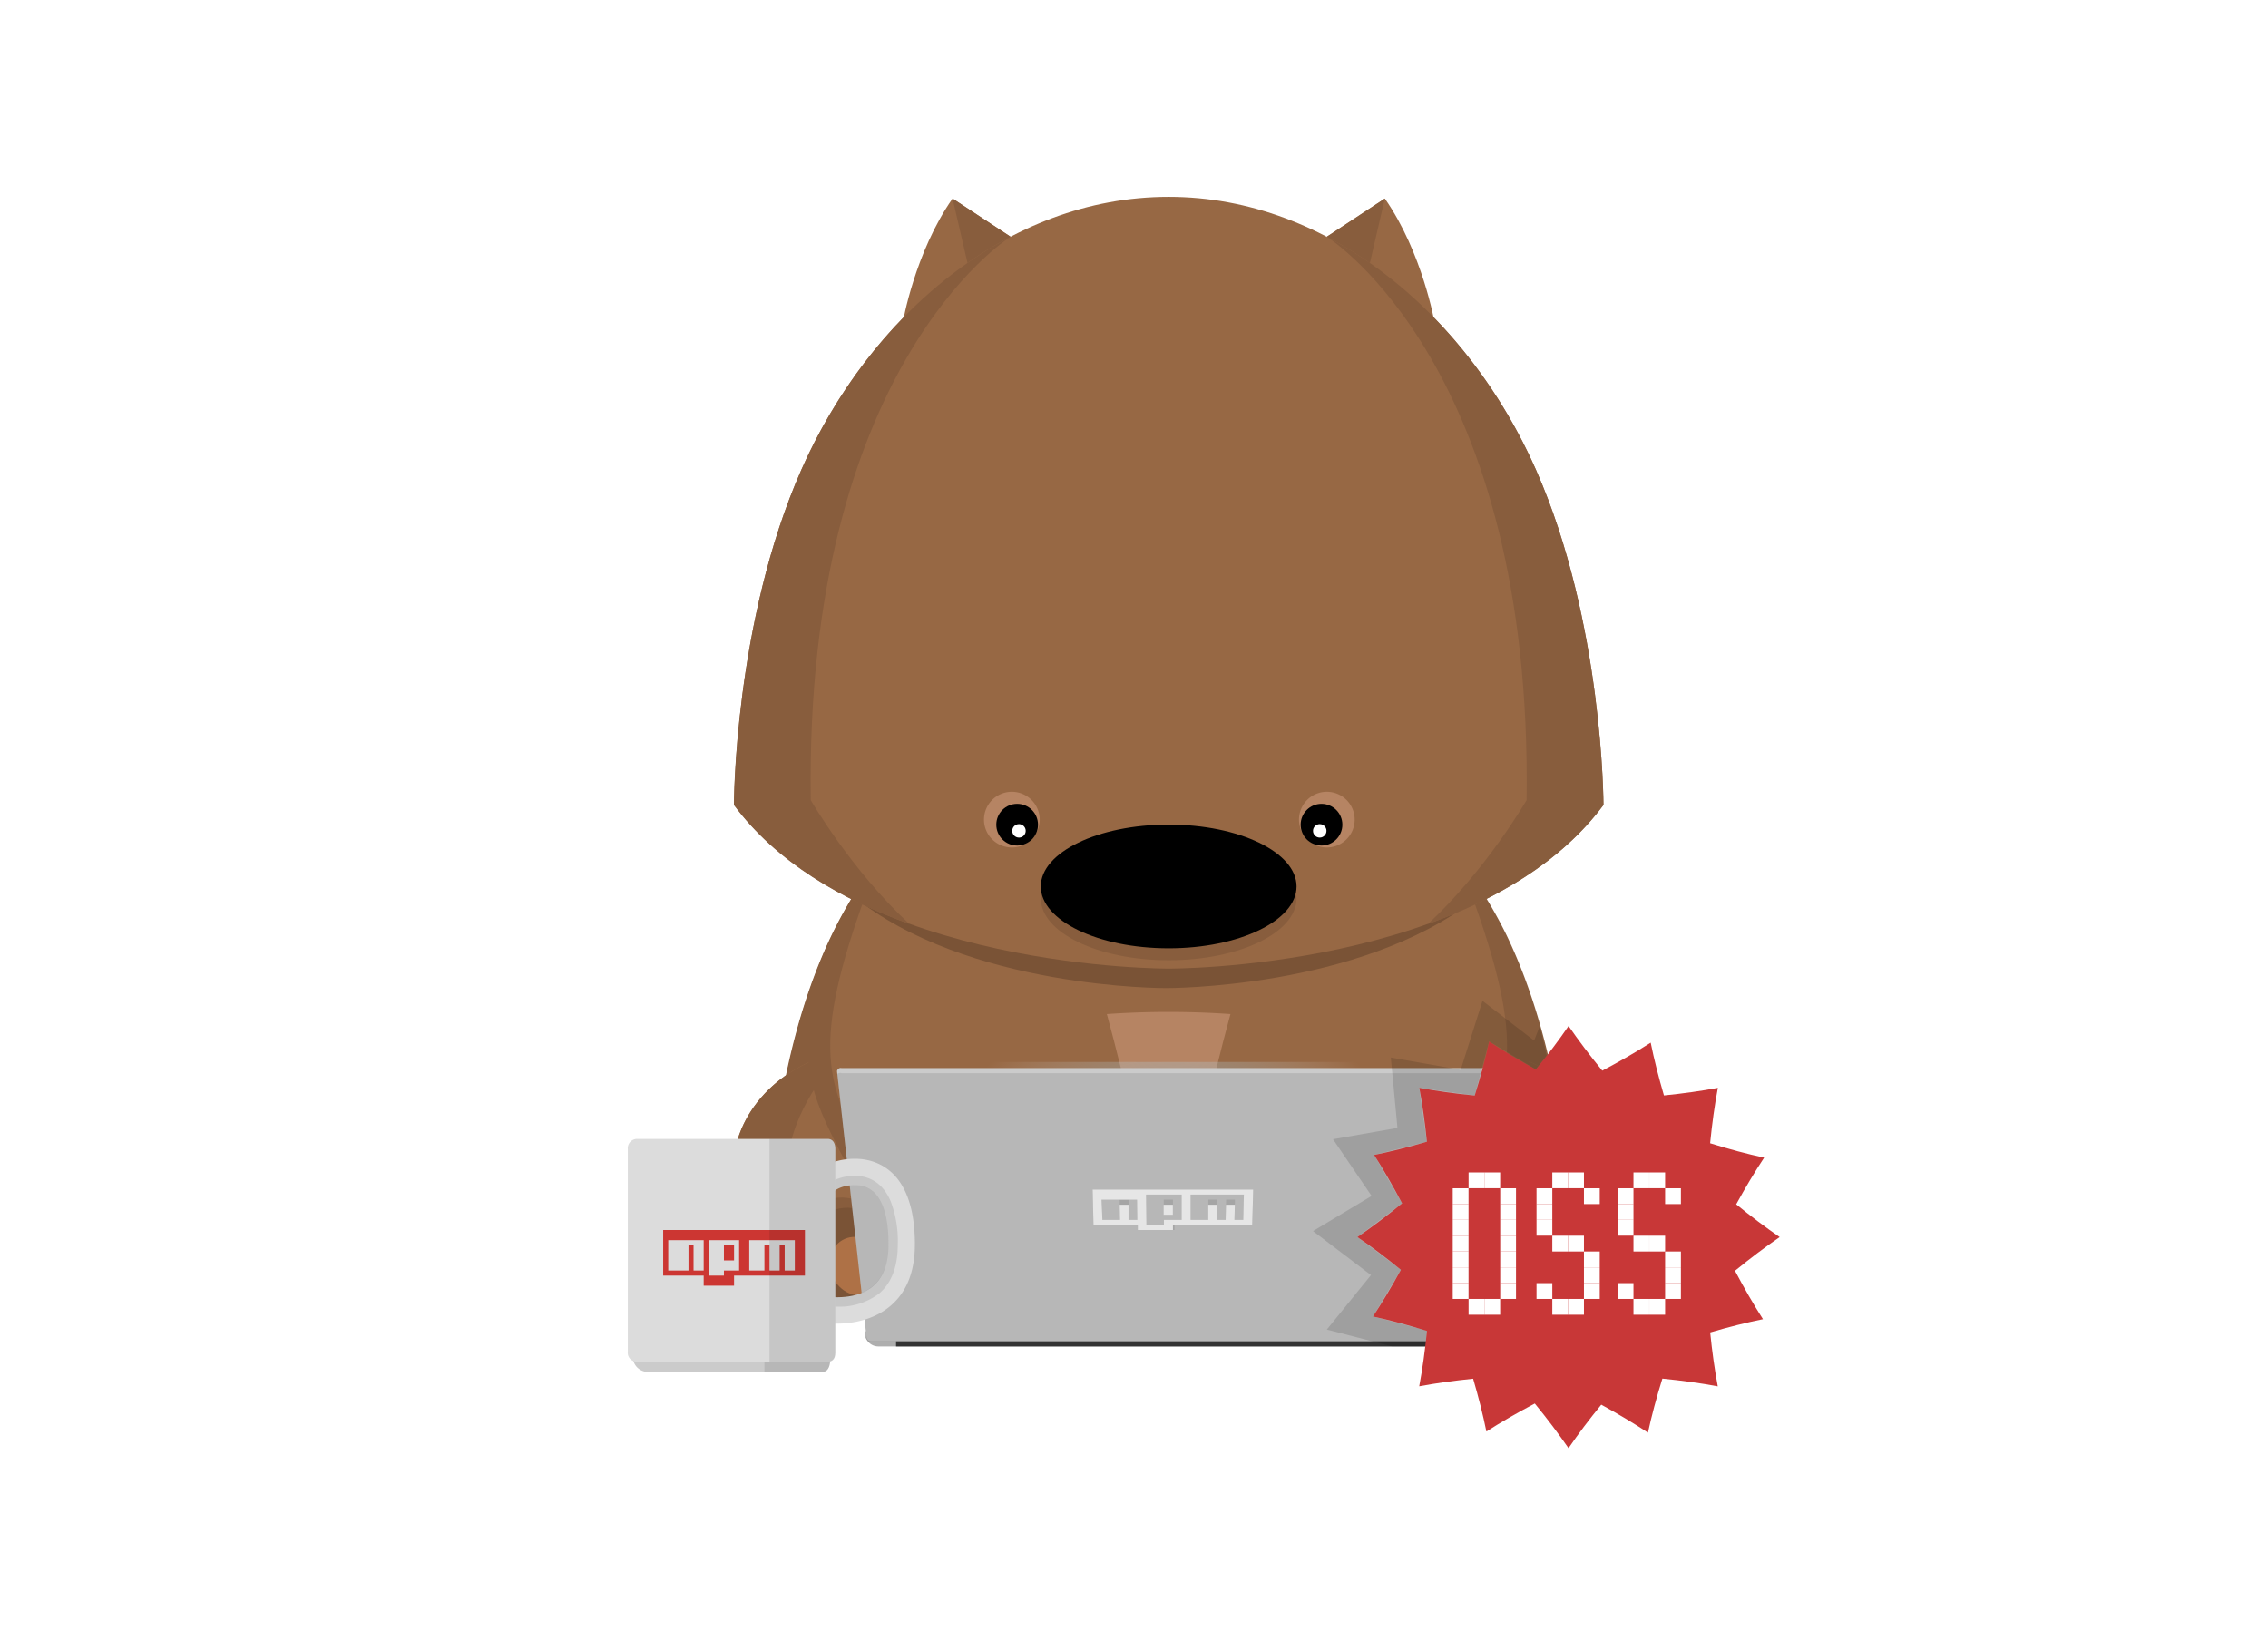 <svg xmlns="http://www.w3.org/2000/svg" xmlns:xlink="http://www.w3.org/1999/xlink" viewBox="0 0 448 326"><defs><style>.\31 e4bec01-26ee-4073-a97e-49c0ab587bd6,.e2048413-70b8-46ee-a0c3-7387b1a2f79e,.ef540dc6-c2b6-485a-b480-228d3083def0{isolation:isolate;}.\37 582968c-12c4-4fae-b588-7d62d1cc62c3{fill:#976844;}.a57c29e0-bc90-4f91-8d3d-f02d8b1315ea{fill:#885d3d;}.\35 82bb7c8-116e-460f-a3d1-12d30272aec9{fill:#b68463;}.\39 cca90c6-58dc-4076-b5d8-e72a06924b22{fill:#a47859;}.\33 4742a5c-7c55-4895-b040-acc138fab942{fill:#7a5336;}.\33 e265504-9b2c-44ce-b9d7-14512caba2e3{fill:#ae7146;}.ef540dc6-c2b6-485a-b480-228d3083def0{opacity:0.7;fill:url(#abb5d141-5f84-44b7-89db-c134aa4aacbb);}.\36 a49e1b5-775c-4b3a-96f9-fcc76dcc4a5e{fill:#fff;}.\34 0e7b232-9468-4983-8a9a-2cb24f15c481{fill:#aeaeae;}.f9e7a831-b188-4901-a6bb-abd1494b70c1{fill:#333;}.\31 e4bec01-26ee-4073-a97e-49c0ab587bd6{opacity:0.1;}.\39 9e9da75-ca25-4b4b-904b-eb05b7a71713{fill:#cbcbcb;}.\33 b12fb4b-8beb-4a43-a94b-1abb9794297f{fill:#dcdcdc;}.\37 b3b89f1-aba5-4175-8c6a-952c07ee22d3{fill:#cc3632;}.f32490cc-06cc-416f-941b-a5c8effb9032{opacity:0.13;mix-blend-mode:multiply;}.c82305ac-36ca-4c94-9937-c430fe35902b{fill:#c83737;}</style><radialGradient id="abb5d141-5f84-44b7-89db-c134aa4aacbb" cx="1194.33" cy="-883.23" r="86.32" gradientTransform="translate(-413.02 613.13) scale(0.54 0.43)" gradientUnits="userSpaceOnUse"><stop offset="0" stop-color="#1b90cb"/><stop offset="1" stop-color="#fff" stop-opacity="0"/></radialGradient></defs><title>saas</title><g class="e2048413-70b8-46ee-a0c3-7387b1a2f79e"><g id="b70d6ef5-05f4-45e9-a668-674bc36d935f" data-name="vial"><g id="191e9fe4-8a55-46d0-9a97-9ee762366cc3" data-name="Layer 1"><g id="68d8c95d-d7fa-45be-8004-5eafa478cbb4" data-name="npm-wombat"><g id="f2e67d2a-16ab-4ee5-8fcd-a09835c95475" data-name="body + legs"><g id="a912959f-03fc-438d-ac21-cce8a7e9feb4" data-name="body"><g id="071e347a-3345-48e5-aeca-81bfa4f1ef2c" data-name="body"><path id="e46015b7-c577-4ecc-8051-42c66edc0485" data-name="body" class="7582968c-12c4-4fae-b588-7d62d1cc62c3" d="M297.36,184.73c-12.21-25.46-37.21-45.52-66.51-45.52s-54.29,20.06-66.5,45.52-12.23,56-12.23,56c26.61,18,78.73,19.42,78.73,19.42s52.13-1.43,78.73-19.42C309.58,240.7,309.57,210.19,297.36,184.73Z"/><g id="02f54fde-4bbf-47e8-9b1b-323210a56741" data-name="body shadow"><path class="a57c29e0-bc90-4f91-8d3d-f02d8b1315ea" d="M184,253.67c-30.32-27.4-11.44-76.18-11.44-76.18l8.8-12.22s-3,1-5.75,1.79a87.58,87.58,0,0,0-11.34,17.68C152.9,208.45,152,236.55,152,240.28v0.42c9,6,20.44,10.09,32,13h0Z"/><path class="a57c29e0-bc90-4f91-8d3d-f02d8b1315ea" d="M277.85,253.67c30.32-27.4,11.37-76.18,11.37-76.18l-8.83-12.22s2.93,1,5.73,1.79a88.22,88.22,0,0,1,11.47,17.68C309,208.45,310,236.55,310,240.28v0.42c-9,6-20.59,10.09-32.15,13h0Z"/></g></g><g id="a2cf5568-81fe-4c00-a3c4-10365fc8d537" data-name="belly"><path class="582bb7c8-116e-460f-a3d1-12d30272aec9" d="M230.85,199.91c-33.52,0-62.63,9.5-77.35,23.46a144.14,144.14,0,0,0-1.38,17.34c26.61,18,78.73,19.42,78.73,19.42S283,258.7,309.58,240.7a144.35,144.35,0,0,0-1.38-17.32C293.49,209.42,264.37,199.91,230.85,199.91Z"/><g id="738ffa88-8ec1-4771-97f0-a8fe504c052a" data-name="belly shadow"><path class="9cca90c6-58dc-4076-b5d8-e72a06924b22" d="M184,253.66s-16-12.33-17.16-39.74c0,0-9.73,5.32-13.39,9.46a144.26,144.26,0,0,0-1.38,17.32c8.79,5.94,20.37,10.08,31.93,13h0Z"/><path class="9cca90c6-58dc-4076-b5d8-e72a06924b22" d="M277.66,253.66s16-12.33,17.16-39.74c0,0,9.73,5.32,13.39,9.46a144.11,144.11,0,0,1,1.38,17.32c-8.79,5.94-20.37,10.08-31.93,13h0Z"/></g></g></g><g id="11a03f8a-f49f-433a-b15d-0a2fdcae3438" data-name="legs"><g id="6a9cca11-4ffd-4d52-9a60-c2a198433c8c" data-name="leg"><path class="7582968c-12c4-4fae-b588-7d62d1cc62c3" d="M198,220.89h0c-4.52-8.16-14.13-13.8-25.25-13.8-15.47,0-28,10.89-28,24.32,0,11.8,9.6,22.47,22.14,24.4s37,1.73,37,1.73C209.91,253.15,203.16,230,198,220.89Z"/><g id="62c334a0-21aa-4e06-ab30-2bdc41225401" data-name="shadow"><path class="a57c29e0-bc90-4f91-8d3d-f02d8b1315ea" d="M172.77,256.15c-35.1-20.76-5.92-48.5-5.91-48.51-12.63,2.36-22.09,12.1-22.09,23.77s9.6,22.47,22.14,24.4c1.95,0.3,4.18.55,6.57,0.75Z"/><ellipse class="a57c29e0-bc90-4f91-8d3d-f02d8b1315ea" cx="167.1" cy="246.14" rx="8.78" ry="9.81" transform="translate(-100.68 116.53) rotate(-30)"/></g><ellipse class="34742a5c-7c55-4895-b040-acc138fab942" cx="168.22" cy="248.16" rx="8.78" ry="9.81" transform="translate(-101.54 117.36) rotate(-30)"/><ellipse class="3e265504-9b2c-44ce-b9d7-14512caba2e3" cx="169.37" cy="250.15" rx="5.32" ry="5.95" transform="translate(-102.39 118.2) rotate(-30)"/></g><g id="8e202b7a-e094-4f42-97fa-c4a5c633fb5f" data-name="leg"><path class="7582968c-12c4-4fae-b588-7d62d1cc62c3" d="M264.18,220.89h0c4.52-8.16,14.13-13.8,25.25-13.8,15.47,0,28,10.89,28,24.32,0,11.8-9.6,22.47-22.14,24.4s-37,1.73-37,1.73C252.3,253.15,259,230,264.18,220.89Z"/><g id="80073a58-354f-43d6-8828-36c1c22dd2f0" data-name="shadow"><path class="a57c29e0-bc90-4f91-8d3d-f02d8b1315ea" d="M289.43,256.15c35.1-20.76,5.92-48.5,5.91-48.51,12.63,2.36,22.09,12.1,22.09,23.77s-9.6,22.47-22.14,24.4c-1.95.3-4.18,0.55-6.57,0.75Z"/><ellipse class="a57c29e0-bc90-4f91-8d3d-f02d8b1315ea" cx="295.11" cy="246.14" rx="9.81" ry="8.78" transform="translate(-65.61 378.64) rotate(-60)"/></g><ellipse class="34742a5c-7c55-4895-b040-acc138fab942" cx="293.99" cy="248.17" rx="9.81" ry="8.78" transform="translate(-67.92 378.68) rotate(-60)"/><ellipse class="3e265504-9b2c-44ce-b9d7-14512caba2e3" cx="292.84" cy="250.15" rx="5.95" ry="5.32" transform="translate(-70.22 378.68) rotate(-60)"/></g></g></g><g id="a62d1a05-4705-4db3-8d9a-519e6d6d14de" data-name="arms"><g id="b4fe9bc3-a6ff-4848-baca-e2207fdab596" data-name="arm"><path id="8dae3ede-00a6-461b-9ac6-4a2b7baf1aa3" data-name="shaodw" class="a57c29e0-bc90-4f91-8d3d-f02d8b1315ea" d="M163.33,186.94l-0.65,1.48,0,0.11c-6,20.85-2.49,27.77,3.77,39.95,1.59,3.1,14.49,19.19,28.86,29,5.08,0.07,8.63,0,8.64,0,8.63,1.29,16.14,1.95,21,2.28-1.32-30-13.73-69.71-13.73-69.71S198.1,160,184.24,158q-0.77.69-1.51,1.4l0,0q-1.48,1.4-2.89,2.88l-0.09.1q-1.39,1.46-2.71,3l-0.09.11q-0.66.76-1.29,1.54l-0.05.07q-0.63.77-1.24,1.54l-0.06.07q-0.61.77-1.19,1.56l-0.15.2q-1.16,1.56-2.24,3.17l-0.18.27q-0.53.79-1,1.6l-0.07.11q-0.48.76-.95,1.53l-0.17.28q-0.48.79-.94,1.6l-0.16.29q-0.42.74-.82,1.48l-0.12.22q-0.44.81-.85,1.62l-0.19.37c-0.28.55-.56,1.11-0.83,1.67s-0.58,1.22-.85,1.83Z"/><path id="7b14ae49-391d-4207-bfac-76d5a7afed93" data-name="arm" class="7582968c-12c4-4fae-b588-7d62d1cc62c3" d="M215.69,190.1s13.84,44.34,13.84,74.69c-31.28,0-56-31.15-58.64-36.31-7.36-14.33-11-21.38.38-52.44C188.77,128.25,215.69,190.1,215.69,190.1Z"/></g><g id="afa5ce0d-a523-49fc-abbd-4a067e512ad9" data-name="arm"><path id="1a0f9048-48de-4088-aa70-d13c9aa74a93" data-name="shaodw" class="a57c29e0-bc90-4f91-8d3d-f02d8b1315ea" d="M298.33,186.94l0.65,1.48,0,0.11c6,20.85,2.49,27.77-3.77,39.95-1.59,3.1-14.49,19.19-28.86,29-5.08.07-8.63,0-8.64,0-8.63,1.29-16.14,1.95-21,2.28,1.32-30,13.73-69.71,13.73-69.71s13.1-30.09,27-32.08q0.77,0.69,1.51,1.4l0.05,0q1.48,1.4,2.89,2.88l0.09,0.1q1.39,1.46,2.71,3l0.09,0.11q0.66,0.76,1.3,1.54l0.05,0.07q0.63,0.77,1.24,1.54l0.06,0.07q0.61,0.77,1.19,1.56l0.15,0.2q1.16,1.56,2.24,3.17l0.18,0.27q0.53,0.79,1,1.6l0.07,0.11q0.48,0.76.95,1.53l0.17,0.28q0.48,0.79.94,1.6l0.16,0.29q0.42,0.74.82,1.48l0.12,0.22q0.44,0.81.85,1.62l0.19,0.37c0.28,0.55.56,1.11,0.83,1.67s0.57,1.22.85,1.83Z"/><path id="5176b49c-c95f-40e2-9097-9d21de9a64ef" data-name="arm" class="7582968c-12c4-4fae-b588-7d62d1cc62c3" d="M246,190.1s-13.84,44.34-13.84,74.69c31.28,0,56-31.15,58.64-36.31,7.36-14.33,11-21.38-.38-52.44C272.89,128.25,246,190.1,246,190.1Z"/><path class="ef540dc6-c2b6-485a-b480-228d3083def0" d="M295,209.79c0,25.61-29.3,46.38-65.45,46.38s-65.45-20.76-65.45-46.38"/></g></g><path id="7e7c8ff4-2546-4e1a-8266-844fce047ada" data-name="head shadow" class="34742a5c-7c55-4895-b040-acc138fab942" d="M229.39,147.58c-25.84,0-48.48,11.72-61.07,29.28,22.57,18.55,62,18.34,62,18.34s38.08,0.21,60.81-17.41C278.67,159.72,255.69,147.58,229.39,147.58Z"/><g id="a5417926-43ee-485c-a42d-ca7ba8d023ab" data-name="npm - wombat - face"><g id="58ab5614-00ea-4418-ac8f-c87b1ad19622" data-name="ears"><g id="833d77a1-57c6-4108-baa8-f086c1a827cb" data-name="ear"><path class="7582968c-12c4-4fae-b588-7d62d1cc62c3" d="M273.55,39.22l-11.46,7.54,6,12.84,15.29,4.14S281,49.94,273.55,39.22Z"/><polygon class="a57c29e0-bc90-4f91-8d3d-f02d8b1315ea" points="263.44 49.68 262.09 46.77 273.55 39.22 270.32 53.15 263.44 49.68"/></g><g id="917be859-0c54-4b18-8df0-fc0e46d20e98" data-name="ear"><path class="7582968c-12c4-4fae-b588-7d62d1cc62c3" d="M188.16,39.22l11.46,7.54-6,12.84-15.29,4.14S180.66,49.94,188.16,39.22Z"/><polygon class="a57c29e0-bc90-4f91-8d3d-f02d8b1315ea" points="198.26 49.68 199.62 46.77 188.16 39.22 191.39 53.15 198.26 49.68"/></g></g><path id="5de94eac-5d24-4389-9fa9-3857d776a6c3" data-name="head" class="7582968c-12c4-4fae-b588-7d62d1cc62c3" d="M303.38,92.78c-13.32-30.14-40.59-53.89-72.54-53.89s-59.21,23.75-72.54,53.89S145,159,145,159c24.3,32.69,85.87,32.35,85.87,32.35s61.58,0.34,85.87-32.35C316.72,159,316.71,122.92,303.38,92.78Z"/><g id="485d2f22-aaa3-46b4-a2b8-74a1357df6c6" data-name="nose"><ellipse id="10526070-318f-465d-9f18-966f9683849e" data-name="nose" class="a57c29e0-bc90-4f91-8d3d-f02d8b1315ea" cx="230.85" cy="177.48" rx="25.26" ry="12.22"/><ellipse id="45680eab-cbec-4e91-a843-9adcc7a68e5c" data-name="nose" cx="230.85" cy="175.12" rx="25.26" ry="12.22"/></g><g id="9a2156c6-02fc-412f-bcb7-99d4031d01a8" data-name="face"><g id="5a177e33-cbb5-4d73-a33b-bbca83696523" data-name="eyes"><g id="fdad2acb-1fe6-4b11-8933-0f5abae13443" data-name="eye"><path class="582bb7c8-116e-460f-a3d1-12d30272aec9" d="M205.37,161.92a5.5,5.5,0,1,1-5.5-5.5A5.5,5.5,0,0,1,205.37,161.92Z"/><circle cx="200.92" cy="162.92" r="4.12"/><circle class="6a49e1b5-775c-4b3a-96f9-fcc76dcc4a5e" cx="201.28" cy="164.14" r="1.33"/></g><g id="b1a829de-0f61-411a-8cbb-41e5c60aef82" data-name="eye"><path class="582bb7c8-116e-460f-a3d1-12d30272aec9" d="M256.59,161.92a5.5,5.5,0,1,0,5.5-5.5A5.5,5.5,0,0,0,256.59,161.92Z"/><circle cx="261.04" cy="162.92" r="4.12"/><circle class="6a49e1b5-775c-4b3a-96f9-fcc76dcc4a5e" cx="260.69" cy="164.14" r="1.33"/></g></g></g><path id="fca270fa-8935-4047-a6af-16bf378b027f" data-name="shadow" class="a57c29e0-bc90-4f91-8d3d-f02d8b1315ea" d="M160.15,158.07s7.94,13.76,19.48,24.47c-13.29-4.78-26.22-12.15-34.66-23.5,0,0,0-36.12,13.34-66.26,8.69-19.67,23.32-36.61,41.31-46C198.82,47.26,158.94,72.8,160.15,158.07Zm141.4,0s-7.94,13.76-19.48,24.47c13.29-4.78,26.22-12.15,34.66-23.5,0,0,0-36.12-13.34-66.26-8.69-19.67-23.32-36.61-41.31-46C262.88,47.26,302.77,72.8,301.55,158.07Z"/></g></g><g id="19d31b87-a5f6-43e9-8e7f-5177a181508e" data-name="Laptop"><g id="ff3a5a39-d1a2-4cd9-a818-b18c2907a38c" data-name="Base"><path class="40e7b232-9468-4983-8a9a-2cb24f15c481" d="M231.16,263H171v1.28a2.71,2.71,0,0,0,2.55,1.72h115.2a2.16,2.16,0,0,0,2.24-1.72V263H231.16Z"/><rect class="f9e7a831-b188-4901-a6bb-abd1494b70c1" x="177" y="261" width="108" height="5"/><path class="1e4bec01-26ee-4073-a97e-49c0ab587bd6" d="M284.54,261H177v2h-6v1.28a6.94,6.94,0,0,0,.71.89,2.6,2.6,0,0,0,.42-0.16h118a1.25,1.25,0,0,0,.42.12,2.7,2.7,0,0,0,.5-0.84V263h-6v-1.58Z"/></g><g id="415b673d-97d4-44c3-a789-8193ca0fe3c0" data-name="Lid"><path class="99e9da75-ca25-4b4b-904b-eb05b7a71713" d="M296.87,211.58A0.74,0.74,0,0,0,296,211H166.23a0.74,0.74,0,0,0-.89.58v0a0.38,0.38,0,0,0,0,.09l5.85,52.67a0.92,0.92,0,0,0,.94.64h118a0.92,0.92,0,0,0,.94-0.64l5.85-52.64a0.51,0.51,0,0,0,0-.1v0Z"/><g id="e24c621e-13a6-479a-85a0-d5d90a038aed" data-name="Logo"><path id="bb1fa5a6-9880-4255-9b2b-b471b7d7a042" data-name="Logo" class="1e4bec01-26ee-4073-a97e-49c0ab587bd6" d="M215.83,235h31.73l-0.2,7H232v1h-7.26v-1H216Zm1.93,6h3.47l-0.06-4h1.76l0,4h1.73l-0.05-5h-7Zm8.64-5,0.07,6h3.45v-1h3.5l0-5h-7Zm3.47,1h1.83v3h-1.83v-3Zm5.34-1,0,5h3.48l0-4h1.75l-0.06,4h1.74l0.07-4h1.75l-0.08,4h1.74l0.12-5H235.2Z"/><path id="8243b49c-c76c-4b7e-8db6-fb41a806be04" data-name="Logo" class="6a49e1b5-775c-4b3a-96f9-fcc76dcc4a5e" d="M215.83,235h31.72l-0.2,7H231.69v1h-6.94v-1H216Zm1.93,6h3.47l-0.06-3h1.75l0,3h1.73l-0.05-4h-7Zm8.63-5,0.07,6h3.45v-1h3.5l0-5h-7Zm3.46,2h1.83v2h-1.83v-2Zm5.34-2,0,5h3.48l0-3h1.75l-0.06,3h1.74l0.07-3h1.75l-0.08,3h1.74l0.12-5H235.2Z"/></g><path class="1e4bec01-26ee-4073-a97e-49c0ab587bd6" d="M172.13,265h118a0.92,0.92,0,0,0,.94-0.64l5.83-52.16A0.89,0.89,0,0,0,296,212H166.23a0.9,0.9,0,0,0-.86.17l5.83,52.3A0.85,0.85,0,0,0,172.13,265Z"/></g></g><path class="99e9da75-ca25-4b4b-904b-eb05b7a71713" d="M164,268.52c0,1.08-.33,2.48-1.43,2.48h-35a3,3,0,0,1-2.53-2.48v-3.9c0-1.08,1.44-1.62,2.53-1.62h35c1.09,0,1.43.54,1.43,1.62v3.9h0Z"/><path class="1e4bec01-26ee-4073-a97e-49c0ab587bd6" d="M162.57,263H151v8h11.57c1.09,0,1.43-1.4,1.43-2.48v-3.9C164,263.54,163.67,263,162.57,263Z"/><g id="88a9a54b-781a-4b69-8223-2d6ff749b4cd" data-name="Handle"><path class="3b12fb4b-8beb-4a43-a94b-1abb9794297f" d="M165.32,261.49a19.47,19.47,0,0,1-3.42-.28l1-5.11c0.05,0,5.94,1.06,9.56-2,2-1.69,3.06-4.47,3.06-8.28,0-5.34-1.15-11.7-6.61-11.7-3.15,0-4.4,1.42-4.41,1.44l-4.18-3.09c0.27-.36,2.79-3.55,8.59-3.55,3.55,0,11.81,1.65,11.81,16.9,0,5.45-1.67,9.59-5,12.31S168.22,261.49,165.32,261.49Z"/><path class="1e4bec01-26ee-4073-a97e-49c0ab587bd6" d="M165.36,258.14a13,13,0,0,0,8.26-2.57c2.47-2.05,3.72-5.32,3.72-9.7a22.13,22.13,0,0,0-1.41-8.58c-1.76-4.1-4.8-5-7-5a9.27,9.27,0,0,0-4.21.91c-0.06,0-.22.06-0.28,0.09l-0.4-.22v2.29l0.38,0.2s1.31-1.44,4.46-1.44c5.46,0,6.64,6.36,6.64,11.7,0,3.81-1.12,6.6-3.15,8.28-2.57,2.14-6.33,2.23-8.33,2.1V259l0.27-.86Z"/></g><path class="3b12fb4b-8beb-4a43-a94b-1abb9794297f" d="M165,267.12c0,1.13-.45,1.88-1.5,1.88h-37.7a1.74,1.74,0,0,1-1.79-1.88V227a1.84,1.84,0,0,1,1.79-2h37.7c1.06,0,1.5.86,1.5,2v40.13h0Z"/><path id="f8da6baf-0f59-48c6-a37c-09a7a7a682bc" data-name="Rectangle 1" class="7b3b89f1-aba5-4175-8c6a-952c07ee22d3" d="M131,243h28v9H145v2h-6v-2h-8v-9Zm1,8h4v-5h1v5h2v-6h-7v6h0Zm8.08-6,0,7H143v-1h3v-6h-5.92Zm2.92,1h2v3h-2v-3Zm5-1v6h3v-5h1v5h2v-5h1v5h2v-6h-9Z"/><path class="1e4bec01-26ee-4073-a97e-49c0ab587bd6" d="M163.58,225H152v44h11.58c1.08,0,1.42-.71,1.42-1.78V226.79C165,225.71,164.66,225,163.58,225Z"/></g><polygon class="f32490cc-06cc-416f-941b-a5c8effb9032" points="274.97 266 262.09 262.66 270.81 251.9 259.36 243.21 270.93 236.26 263.31 225.06 276.04 222.82 274.73 208.92 288.53 211.35 292.84 197.72 303.04 205.57 304.16 202.68 305.52 208.58 303.37 211.28 294.15 205.75 291.3 216.43 280.35 214.9 281.85 225.55 271.43 228.16 276.96 237.73 268.13 244.38 276.73 250.85 271.21 260.07 281.88 262.86 281.53 266 274.97 266"/><path class="c82305ac-36ca-4c94-9937-c430fe35902b" d="M342.95,237.92c1.81-3.31,3.67-6.42,5.52-9.22-3.37-.73-7-1.7-10.67-2.85,0.38-3.86.89-7.55,1.53-10.94-3.31.62-6.89,1.12-10.65,1.5-1.06-3.62-1.95-7.13-2.62-10.43-2.9,1.86-6.13,3.72-9.56,5.53-2.46-3-4.71-6-6.66-8.82-1.9,2.78-4.08,5.67-6.47,8.59-3.31-1.81-6.42-3.67-9.22-5.52-0.73,3.37-1.7,7-2.85,10.67-3.86-.38-7.55-0.89-10.94-1.53,0.62,3.31,1.12,6.89,1.5,10.65-3.62,1.06-7.13,1.95-10.43,2.62,1.86,2.9,3.72,6.13,5.53,9.56-3,2.46-6,4.71-8.83,6.66,2.78,1.9,5.67,4.08,8.59,6.47-1.81,3.31-3.67,6.42-5.52,9.22,3.37,0.73,7,1.7,10.67,2.85-0.38,3.86-.89,7.55-1.53,10.94,3.31-.62,6.89-1.12,10.65-1.5,1.06,3.62,1.95,7.13,2.62,10.43,2.9-1.86,6.13-3.72,9.56-5.53,2.46,3,4.71,6,6.66,8.82,1.9-2.78,4.08-5.67,6.47-8.59,3.31,1.81,6.42,3.67,9.22,5.52,0.73-3.37,1.7-7,2.85-10.67,3.86,0.38,7.55.89,10.94,1.53-0.62-3.31-1.12-6.89-1.5-10.65,3.62-1.06,7.13-1.95,10.43-2.62-1.86-2.9-3.72-6.13-5.53-9.56,3-2.46,6-4.71,8.83-6.66C348.76,242.48,345.88,240.31,342.95,237.92Z"/><rect class="6a49e1b5-775c-4b3a-96f9-fcc76dcc4a5e" x="328.91" y="253.49" width="3.12" height="3.12"/><rect class="6a49e1b5-775c-4b3a-96f9-fcc76dcc4a5e" x="328.91" y="250.37" width="3.12" height="3.12"/><rect class="6a49e1b5-775c-4b3a-96f9-fcc76dcc4a5e" x="328.91" y="247.24" width="3.12" height="3.12"/><rect class="6a49e1b5-775c-4b3a-96f9-fcc76dcc4a5e" x="328.91" y="234.75" width="3.12" height="3.12"/><rect class="6a49e1b5-775c-4b3a-96f9-fcc76dcc4a5e" x="325.79" y="256.61" width="3.12" height="3.12"/><rect class="6a49e1b5-775c-4b3a-96f9-fcc76dcc4a5e" x="325.79" y="244.12" width="3.12" height="3.12"/><rect class="6a49e1b5-775c-4b3a-96f9-fcc76dcc4a5e" x="325.79" y="231.62" width="3.12" height="3.12"/><rect class="6a49e1b5-775c-4b3a-96f9-fcc76dcc4a5e" x="322.66" y="256.61" width="3.12" height="3.12"/><rect class="6a49e1b5-775c-4b3a-96f9-fcc76dcc4a5e" x="322.66" y="244.12" width="3.12" height="3.12"/><rect class="6a49e1b5-775c-4b3a-96f9-fcc76dcc4a5e" x="322.66" y="231.62" width="3.12" height="3.12"/><rect class="6a49e1b5-775c-4b3a-96f9-fcc76dcc4a5e" x="319.54" y="253.49" width="3.12" height="3.12"/><rect class="6a49e1b5-775c-4b3a-96f9-fcc76dcc4a5e" x="319.54" y="240.99" width="3.12" height="3.12"/><rect class="6a49e1b5-775c-4b3a-96f9-fcc76dcc4a5e" x="319.54" y="237.87" width="3.12" height="3.12"/><rect class="6a49e1b5-775c-4b3a-96f9-fcc76dcc4a5e" x="319.54" y="234.75" width="3.12" height="3.12"/><rect class="6a49e1b5-775c-4b3a-96f9-fcc76dcc4a5e" x="312.88" y="253.49" width="3.12" height="3.12"/><rect class="6a49e1b5-775c-4b3a-96f9-fcc76dcc4a5e" x="312.88" y="250.37" width="3.12" height="3.12"/><rect class="6a49e1b5-775c-4b3a-96f9-fcc76dcc4a5e" x="312.88" y="247.24" width="3.12" height="3.12"/><rect class="6a49e1b5-775c-4b3a-96f9-fcc76dcc4a5e" x="312.88" y="234.75" width="3.12" height="3.12"/><rect class="6a49e1b5-775c-4b3a-96f9-fcc76dcc4a5e" x="309.76" y="256.61" width="3.12" height="3.12"/><rect class="6a49e1b5-775c-4b3a-96f9-fcc76dcc4a5e" x="309.76" y="244.12" width="3.12" height="3.12"/><rect class="6a49e1b5-775c-4b3a-96f9-fcc76dcc4a5e" x="309.76" y="231.62" width="3.12" height="3.12"/><rect class="6a49e1b5-775c-4b3a-96f9-fcc76dcc4a5e" x="306.63" y="256.61" width="3.12" height="3.12"/><rect class="6a49e1b5-775c-4b3a-96f9-fcc76dcc4a5e" x="306.63" y="244.12" width="3.12" height="3.12"/><rect class="6a49e1b5-775c-4b3a-96f9-fcc76dcc4a5e" x="306.63" y="231.62" width="3.12" height="3.12"/><rect class="6a49e1b5-775c-4b3a-96f9-fcc76dcc4a5e" x="303.51" y="253.49" width="3.12" height="3.12"/><rect class="6a49e1b5-775c-4b3a-96f9-fcc76dcc4a5e" x="303.51" y="240.99" width="3.12" height="3.12"/><rect class="6a49e1b5-775c-4b3a-96f9-fcc76dcc4a5e" x="303.51" y="237.87" width="3.12" height="3.12"/><rect class="6a49e1b5-775c-4b3a-96f9-fcc76dcc4a5e" x="303.51" y="234.75" width="3.12" height="3.12"/><rect class="6a49e1b5-775c-4b3a-96f9-fcc76dcc4a5e" x="296.34" y="253.49" width="3.12" height="3.12"/><rect class="6a49e1b5-775c-4b3a-96f9-fcc76dcc4a5e" x="296.34" y="250.37" width="3.12" height="3.12"/><rect class="6a49e1b5-775c-4b3a-96f9-fcc76dcc4a5e" x="296.34" y="247.24" width="3.12" height="3.12"/><rect class="6a49e1b5-775c-4b3a-96f9-fcc76dcc4a5e" x="296.34" y="244.12" width="3.12" height="3.12"/><rect class="6a49e1b5-775c-4b3a-96f9-fcc76dcc4a5e" x="296.34" y="240.99" width="3.12" height="3.12"/><rect class="6a49e1b5-775c-4b3a-96f9-fcc76dcc4a5e" x="296.34" y="237.87" width="3.12" height="3.12"/><rect class="6a49e1b5-775c-4b3a-96f9-fcc76dcc4a5e" x="296.34" y="234.75" width="3.12" height="3.12"/><rect class="6a49e1b5-775c-4b3a-96f9-fcc76dcc4a5e" x="293.21" y="256.61" width="3.12" height="3.12"/><rect class="6a49e1b5-775c-4b3a-96f9-fcc76dcc4a5e" x="293.21" y="231.62" width="3.12" height="3.12"/><rect class="6a49e1b5-775c-4b3a-96f9-fcc76dcc4a5e" x="290.09" y="256.61" width="3.12" height="3.12"/><rect class="6a49e1b5-775c-4b3a-96f9-fcc76dcc4a5e" x="290.09" y="231.62" width="3.12" height="3.12"/><rect class="6a49e1b5-775c-4b3a-96f9-fcc76dcc4a5e" x="286.96" y="253.49" width="3.12" height="3.12"/><rect class="6a49e1b5-775c-4b3a-96f9-fcc76dcc4a5e" x="286.96" y="250.37" width="3.12" height="3.12"/><rect class="6a49e1b5-775c-4b3a-96f9-fcc76dcc4a5e" x="286.96" y="247.24" width="3.12" height="3.12"/><rect class="6a49e1b5-775c-4b3a-96f9-fcc76dcc4a5e" x="286.96" y="244.12" width="3.12" height="3.12"/><rect class="6a49e1b5-775c-4b3a-96f9-fcc76dcc4a5e" x="286.96" y="240.99" width="3.12" height="3.12"/><rect class="6a49e1b5-775c-4b3a-96f9-fcc76dcc4a5e" x="286.96" y="237.87" width="3.12" height="3.12"/><rect class="6a49e1b5-775c-4b3a-96f9-fcc76dcc4a5e" x="286.96" y="234.75" width="3.12" height="3.12"/></g></g></svg>